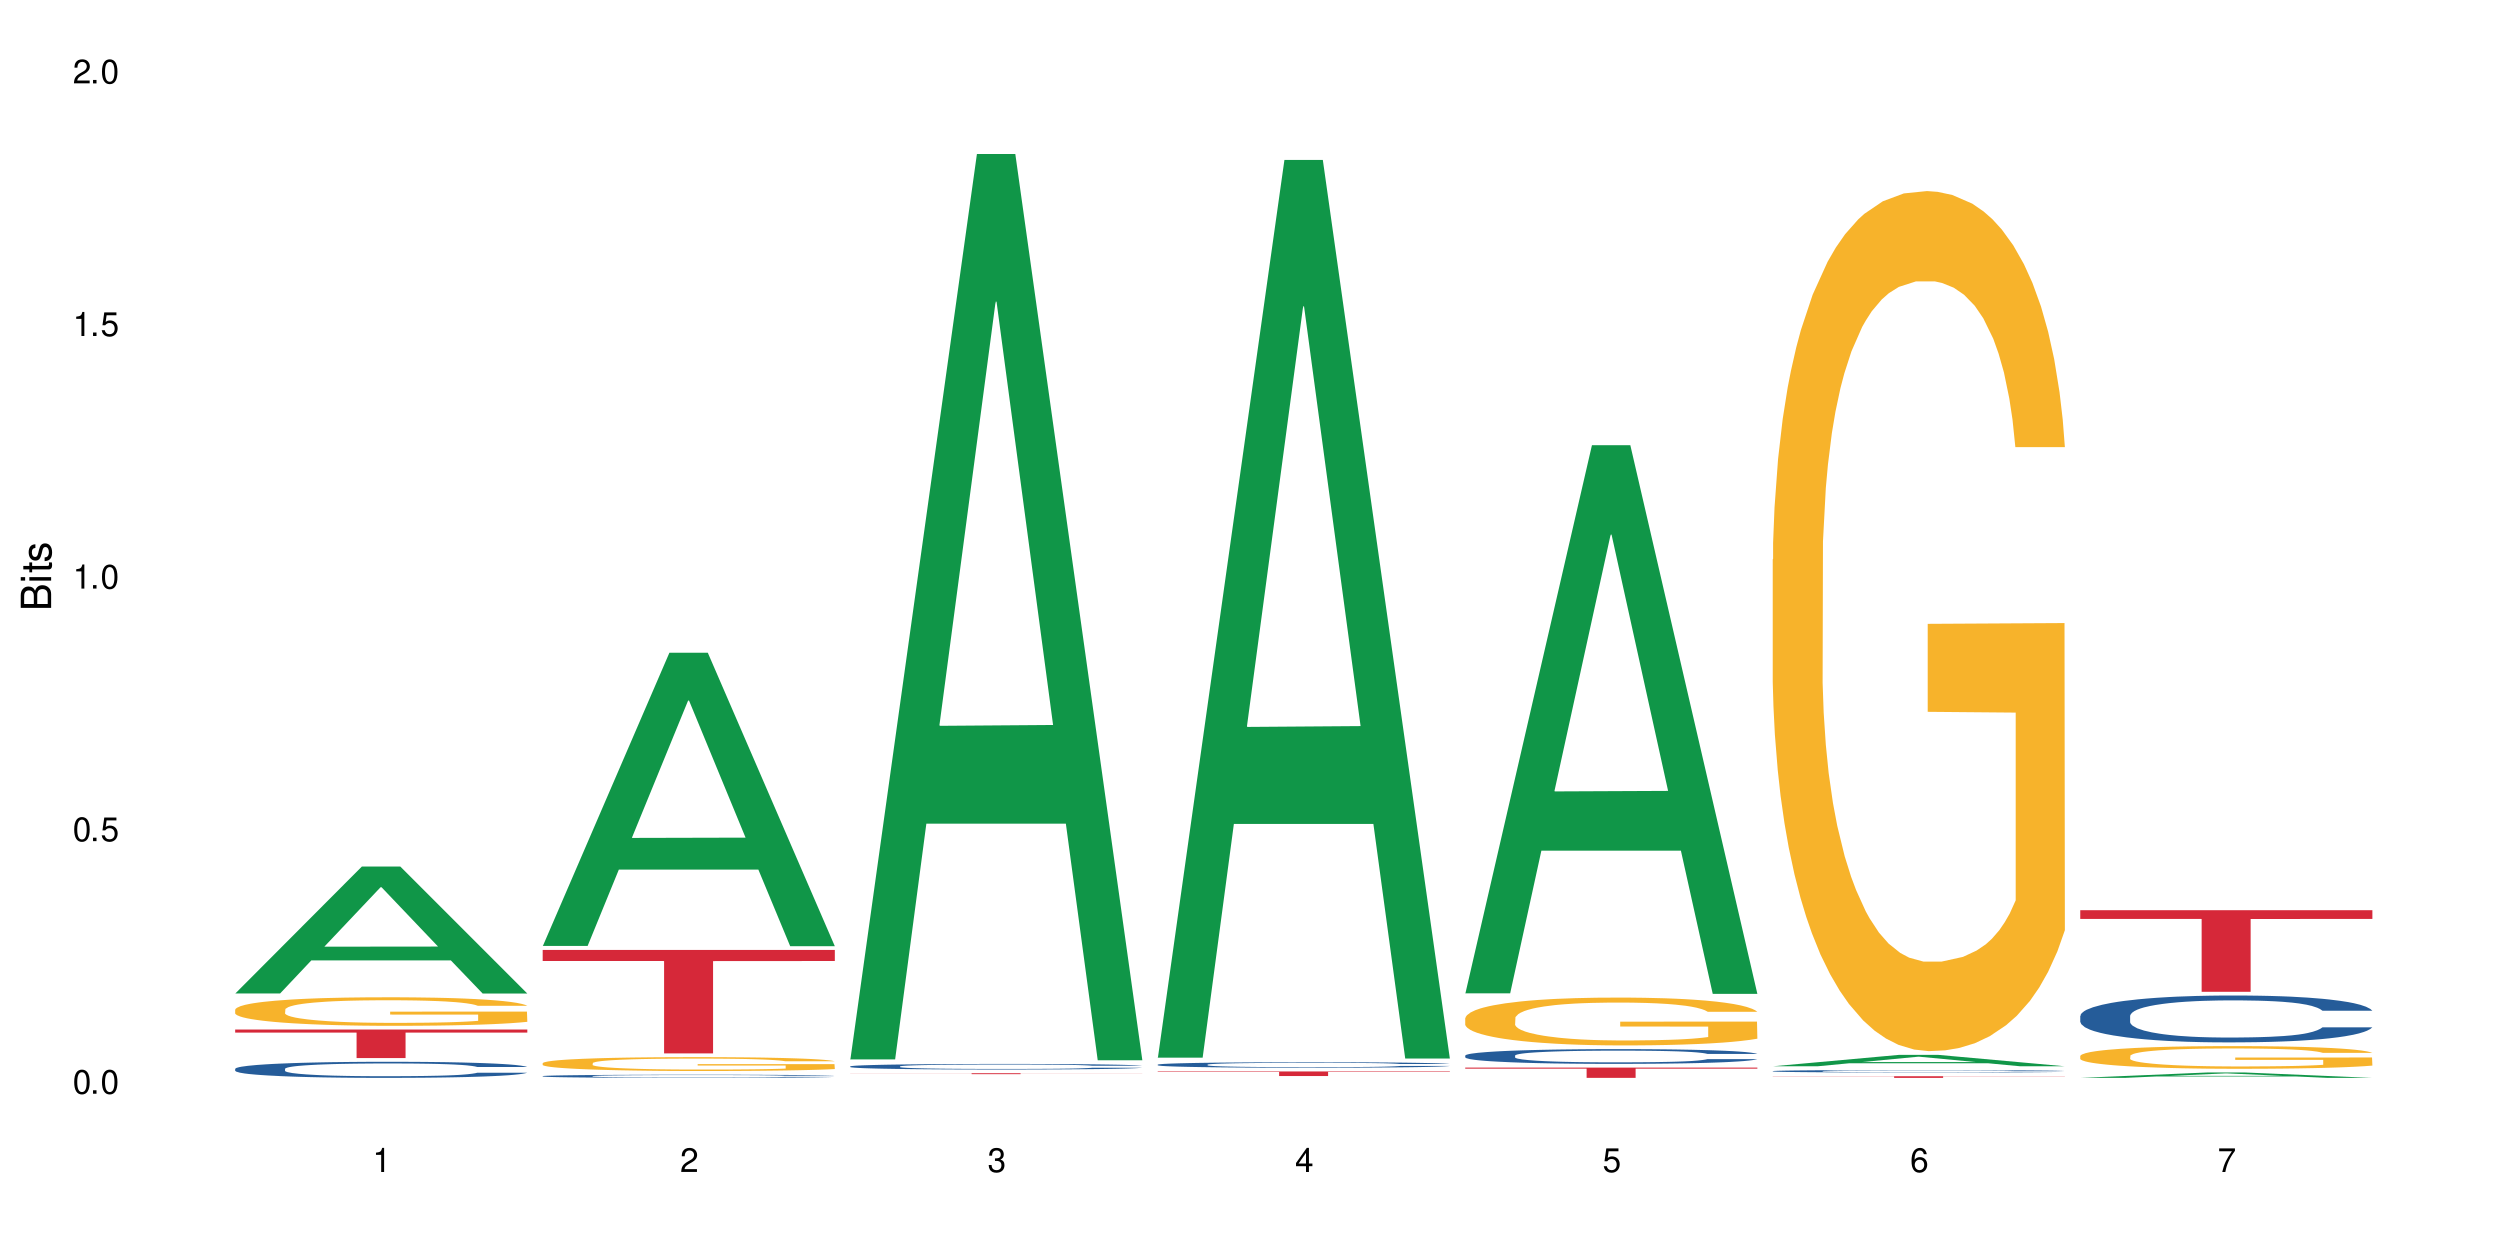 <?xml version="1.0" encoding="UTF-8"?>
<svg xmlns="http://www.w3.org/2000/svg" xmlns:xlink="http://www.w3.org/1999/xlink" width="720" height="360" viewBox="0 0 720 360">
<defs>
<g>
<g id="glyph-0-0">
</g>
<g id="glyph-0-1">
<path d="M 2.641 -6.938 C 2 -6.938 1.422 -6.656 1.078 -6.172 C 0.641 -5.562 0.406 -4.641 0.406 -3.359 C 0.406 -1.016 1.188 0.219 2.641 0.219 C 4.078 0.219 4.859 -1.016 4.859 -3.297 C 4.859 -4.641 4.656 -5.547 4.203 -6.172 C 3.844 -6.656 3.281 -6.938 2.641 -6.938 Z M 2.641 -6.188 C 3.547 -6.188 4 -5.25 4 -3.375 C 4 -1.406 3.562 -0.484 2.625 -0.484 C 1.734 -0.484 1.281 -1.438 1.281 -3.344 C 1.281 -5.25 1.734 -6.188 2.641 -6.188 Z M 2.641 -6.188 "/>
</g>
<g id="glyph-0-2">
<path d="M 1.828 -1 L 0.828 -1 L 0.828 0 L 1.828 0 Z M 1.828 -1 "/>
</g>
<g id="glyph-0-3">
<path d="M 4.562 -6.797 L 1.062 -6.797 L 0.547 -3.094 L 1.328 -3.094 C 1.719 -3.562 2.047 -3.734 2.578 -3.734 C 3.484 -3.734 4.062 -3.109 4.062 -2.094 C 4.062 -1.125 3.484 -0.531 2.578 -0.531 C 1.828 -0.531 1.375 -0.906 1.188 -1.672 L 0.328 -1.672 C 0.453 -1.109 0.547 -0.844 0.75 -0.594 C 1.125 -0.078 1.828 0.219 2.594 0.219 C 3.969 0.219 4.922 -0.781 4.922 -2.219 C 4.922 -3.562 4.031 -4.484 2.719 -4.484 C 2.25 -4.484 1.859 -4.359 1.469 -4.062 L 1.734 -5.969 L 4.562 -5.969 Z M 4.562 -6.797 "/>
</g>
<g id="glyph-0-4">
<path d="M 2.484 -4.938 L 2.484 0 L 3.328 0 L 3.328 -6.938 L 2.766 -6.938 C 2.469 -5.875 2.281 -5.734 0.984 -5.562 L 0.984 -4.938 Z M 2.484 -4.938 "/>
</g>
<g id="glyph-0-5">
<path d="M 4.859 -0.828 L 1.281 -0.828 C 1.359 -1.406 1.672 -1.781 2.5 -2.281 L 3.469 -2.828 C 4.406 -3.344 4.906 -4.062 4.906 -4.906 C 4.906 -5.484 4.672 -6.031 4.266 -6.406 C 3.859 -6.766 3.375 -6.938 2.719 -6.938 C 1.859 -6.938 1.219 -6.625 0.844 -6.031 C 0.609 -5.672 0.5 -5.234 0.484 -4.531 L 1.328 -4.531 C 1.359 -5.016 1.406 -5.281 1.531 -5.516 C 1.75 -5.938 2.188 -6.203 2.703 -6.203 C 3.469 -6.203 4.031 -5.641 4.031 -4.891 C 4.031 -4.344 3.719 -3.859 3.125 -3.516 L 2.234 -3 C 0.812 -2.172 0.406 -1.531 0.328 -0.016 L 4.859 -0.016 Z M 4.859 -0.828 "/>
</g>
<g id="glyph-0-6">
<path d="M 2.125 -3.188 L 2.578 -3.188 C 3.5 -3.188 3.984 -2.766 3.984 -1.922 C 3.984 -1.062 3.469 -0.531 2.594 -0.531 C 1.656 -0.531 1.203 -1 1.156 -2.016 L 0.312 -2.016 C 0.344 -1.453 0.438 -1.094 0.609 -0.781 C 0.953 -0.109 1.625 0.219 2.547 0.219 C 3.953 0.219 4.859 -0.625 4.859 -1.938 C 4.859 -2.828 4.516 -3.297 3.703 -3.594 C 4.344 -3.844 4.656 -4.328 4.656 -5.031 C 4.656 -6.219 3.875 -6.938 2.578 -6.938 C 1.203 -6.938 0.484 -6.172 0.453 -4.703 L 1.297 -4.703 C 1.312 -5.125 1.344 -5.359 1.453 -5.578 C 1.641 -5.969 2.062 -6.203 2.594 -6.203 C 3.344 -6.203 3.797 -5.75 3.797 -5 C 3.797 -4.516 3.609 -4.219 3.25 -4.047 C 3.016 -3.953 2.703 -3.922 2.125 -3.906 Z M 2.125 -3.188 "/>
</g>
<g id="glyph-0-7">
<path d="M 3.141 -1.672 L 3.141 0 L 3.984 0 L 3.984 -1.672 L 4.984 -1.672 L 4.984 -2.438 L 3.984 -2.438 L 3.984 -6.938 L 3.359 -6.938 L 0.266 -2.578 L 0.266 -1.672 Z M 3.141 -2.438 L 1 -2.438 L 3.141 -5.5 Z M 3.141 -2.438 "/>
</g>
<g id="glyph-0-8">
<path d="M 4.781 -5.125 C 4.609 -6.266 3.891 -6.938 2.844 -6.938 C 2.094 -6.938 1.422 -6.578 1.031 -5.953 C 0.594 -5.266 0.406 -4.422 0.406 -3.172 C 0.406 -2 0.578 -1.25 0.984 -0.641 C 1.359 -0.078 1.953 0.219 2.703 0.219 C 3.984 0.219 4.922 -0.75 4.922 -2.094 C 4.922 -3.375 4.062 -4.281 2.844 -4.281 C 2.172 -4.281 1.641 -4.031 1.281 -3.516 C 1.281 -5.234 1.828 -6.188 2.797 -6.188 C 3.391 -6.188 3.797 -5.797 3.938 -5.125 Z M 2.734 -3.531 C 3.547 -3.531 4.062 -2.953 4.062 -2.031 C 4.062 -1.156 3.484 -0.531 2.703 -0.531 C 1.922 -0.531 1.328 -1.188 1.328 -2.078 C 1.328 -2.938 1.906 -3.531 2.734 -3.531 Z M 2.734 -3.531 "/>
</g>
<g id="glyph-0-9">
<path d="M 4.984 -6.797 L 0.438 -6.797 L 0.438 -5.969 L 4.109 -5.969 C 2.5 -3.656 1.828 -2.234 1.328 0 L 2.219 0 C 2.594 -2.172 3.453 -4.047 4.984 -6.094 Z M 4.984 -6.797 "/>
</g>
<g id="glyph-1-0">
</g>
<g id="glyph-1-1">
<path d="M 0 -0.953 L 0 -4.891 C 0 -5.719 -0.234 -6.344 -0.734 -6.797 C -1.188 -7.234 -1.812 -7.469 -2.5 -7.469 C -3.547 -7.469 -4.188 -7 -4.625 -5.875 C -4.984 -6.688 -5.625 -7.094 -6.531 -7.094 C -7.172 -7.094 -7.734 -6.859 -8.141 -6.391 C -8.562 -5.922 -8.75 -5.344 -8.75 -4.5 L -8.75 -0.953 Z M -4.984 -2.062 L -7.766 -2.062 L -7.766 -4.219 C -7.766 -4.844 -7.688 -5.203 -7.453 -5.5 C -7.219 -5.812 -6.859 -5.969 -6.375 -5.969 C -5.891 -5.969 -5.531 -5.812 -5.297 -5.5 C -5.062 -5.203 -4.984 -4.844 -4.984 -4.219 Z M -0.984 -2.062 L -4 -2.062 L -4 -4.781 C -4 -5.766 -3.438 -6.359 -2.484 -6.359 C -1.547 -6.359 -0.984 -5.766 -0.984 -4.781 Z M -0.984 -2.062 "/>
</g>
<g id="glyph-1-2">
<path d="M -6.281 -1.797 L -6.281 -0.797 L 0 -0.797 L 0 -1.797 Z M -8.75 -1.797 L -8.75 -0.797 L -7.484 -0.797 L -7.484 -1.797 Z M -8.75 -1.797 "/>
</g>
<g id="glyph-1-3">
<path d="M -6.281 -3.047 L -6.281 -2.016 L -8.016 -2.016 L -8.016 -1.016 L -6.281 -1.016 L -6.281 -0.172 L -5.469 -0.172 L -5.469 -1.016 L -0.719 -1.016 C -0.078 -1.016 0.281 -1.453 0.281 -2.234 C 0.281 -2.5 0.25 -2.719 0.188 -3.047 L -0.641 -3.047 C -0.609 -2.906 -0.594 -2.766 -0.594 -2.562 C -0.594 -2.141 -0.719 -2.016 -1.156 -2.016 L -5.469 -2.016 L -5.469 -3.047 Z M -6.281 -3.047 "/>
</g>
<g id="glyph-1-4">
<path d="M -4.531 -5.25 C -5.766 -5.25 -6.469 -4.422 -6.469 -2.969 C -6.469 -1.516 -5.719 -0.562 -4.547 -0.562 C -3.562 -0.562 -3.094 -1.062 -2.734 -2.562 L -2.516 -3.484 C -2.344 -4.188 -2.094 -4.469 -1.641 -4.469 C -1.047 -4.469 -0.641 -3.875 -0.641 -3 C -0.641 -2.453 -0.797 -2 -1.062 -1.75 C -1.25 -1.594 -1.422 -1.531 -1.875 -1.469 L -1.875 -0.406 C -0.422 -0.453 0.281 -1.266 0.281 -2.922 C 0.281 -4.5 -0.5 -5.516 -1.719 -5.516 C -2.656 -5.516 -3.172 -4.984 -3.469 -3.734 L -3.703 -2.766 C -3.891 -1.953 -4.156 -1.609 -4.594 -1.609 C -5.188 -1.609 -5.547 -2.125 -5.547 -2.938 C -5.547 -3.75 -5.203 -4.172 -4.531 -4.203 Z M -4.531 -5.25 "/>
</g>
</g>
</defs>
<rect x="-72" y="-36" width="864" height="432" fill="rgb(100%, 100%, 100%)" fill-opacity="1"/>
<path fill-rule="nonzero" fill="rgb(6.275%, 58.824%, 28.235%)" fill-opacity="1" d="M 67.73 286.113 L 67.82 286.078 L 104.227 249.555 L 115.281 249.555 L 151.867 286.145 L 139.012 286.145 L 129.844 276.594 L 89.664 276.594 L 80.676 286.113 L 67.73 286.113 L 93.527 272.645 L 126.156 272.609 L 109.887 255.531 L 109.707 255.496 L 109.527 255.602 L 93.438 272.609 L 93.527 272.645 Z M 67.73 286.113 "/>
<path fill-rule="nonzero" fill="rgb(14.51%, 36.078%, 60%)" fill-opacity="1" d="M 67.73 307.812 L 67.832 307.809 L 67.832 307.707 L 68.141 307.547 L 68.859 307.344 L 69.578 307.203 L 71.426 306.953 L 73.988 306.711 L 76.656 306.527 L 78.605 306.414 L 80.352 306.332 L 84.352 306.176 L 86.918 306.094 L 89.688 306.023 L 93.074 305.949 L 95.535 305.906 L 101.078 305.84 L 105.18 305.809 L 108.363 305.797 L 115.238 305.797 L 119.34 305.816 L 122.316 305.836 L 125.598 305.871 L 128.371 305.906 L 133.191 306 L 137.5 306.121 L 139.449 306.188 L 142.527 306.316 L 144.891 306.445 L 146.531 306.555 L 148.379 306.711 L 150.02 306.902 L 151.25 307.117 L 151.867 307.301 L 137.5 307.301 L 136.785 307.129 L 135.961 307 L 134.422 306.824 L 132.883 306.703 L 130.73 306.582 L 128.781 306.5 L 126.113 306.418 L 123.754 306.367 L 121.289 306.332 L 118.93 306.305 L 114.414 306.281 L 109.184 306.281 L 107.234 306.289 L 103.23 306.324 L 101.078 306.352 L 98 306.41 L 95.844 306.465 L 93.281 306.551 L 91.535 306.621 L 89.379 306.734 L 87.84 306.832 L 86.098 306.969 L 85.07 307.074 L 84.148 307.195 L 83.328 307.332 L 82.711 307.48 L 82.301 307.637 L 82.094 307.789 L 82.094 308.445 L 82.301 308.598 L 82.812 308.777 L 84.148 309.035 L 86.098 309.258 L 88.355 309.438 L 90.508 309.562 L 91.742 309.625 L 93.383 309.691 L 95.945 309.777 L 99.641 309.859 L 101.797 309.895 L 105.078 309.93 L 108.465 309.945 L 112.98 309.945 L 116.98 309.93 L 119.648 309.906 L 122.418 309.875 L 126.215 309.801 L 128.574 309.734 L 130.629 309.652 L 132.168 309.574 L 133.191 309.504 L 134.73 309.375 L 135.961 309.23 L 136.887 309.082 L 137.5 308.938 L 151.867 308.938 L 151.25 309.105 L 150.328 309.273 L 149.402 309.395 L 147.969 309.543 L 146.324 309.676 L 143.965 309.824 L 142.016 309.918 L 139.449 310.027 L 137.09 310.105 L 134.527 310.18 L 130.73 310.262 L 128.266 310.305 L 125.598 310.344 L 122.418 310.379 L 118.418 310.406 L 114.109 310.422 L 110.105 310.43 L 105.797 310.418 L 102.617 310.402 L 98.41 310.363 L 93.176 310.289 L 89.379 310.207 L 86.406 310.129 L 83.84 310.043 L 80.969 309.93 L 77.273 309.742 L 75.016 309.598 L 73.477 309.48 L 71.734 309.316 L 70.5 309.168 L 69.066 308.93 L 68.039 308.629 L 67.73 308.395 Z M 67.73 307.812 "/>
<path fill-rule="nonzero" fill="rgb(96.863%, 70.196%, 16.863%)" fill-opacity="1" d="M 67.73 290.738 L 67.832 290.73 L 67.832 290.578 L 68.242 290.242 L 69.27 289.773 L 70.605 289.391 L 72.039 289.094 L 72.965 288.934 L 74.504 288.711 L 75.836 288.543 L 79.223 288.207 L 83.531 287.891 L 85.891 287.754 L 88.559 287.629 L 92.355 287.484 L 94.102 287.434 L 99.438 287.312 L 105.488 287.238 L 112.16 287.215 L 115.238 287.223 L 119.441 287.254 L 125.188 287.336 L 128.473 287.41 L 131.039 287.484 L 133.707 287.582 L 136.988 287.734 L 140.066 287.914 L 142.527 288.094 L 144.992 288.32 L 147.043 288.559 L 148.789 288.82 L 150.328 289.137 L 151.25 289.398 L 151.867 289.664 L 137.605 289.664 L 136.785 289.398 L 135.859 289.195 L 134.32 288.949 L 132.781 288.77 L 131.242 288.625 L 128.371 288.43 L 125.906 288.312 L 122.828 288.207 L 119.855 288.137 L 116.469 288.094 L 114.414 288.078 L 108.977 288.078 L 104.055 288.129 L 101.18 288.191 L 99.129 288.25 L 96.254 288.363 L 94.512 288.453 L 93.484 288.516 L 90.406 288.746 L 88.355 288.957 L 87.227 289.098 L 85.789 289.324 L 84.762 289.527 L 83.633 289.828 L 83.02 290.055 L 82.199 290.562 L 82.094 291.914 L 82.402 292.199 L 83.02 292.508 L 83.84 292.777 L 85.07 293.066 L 86.301 293.281 L 88.457 293.574 L 90.305 293.77 L 91.742 293.898 L 94.512 294.102 L 95.641 294.168 L 98.309 294.305 L 101.078 294.41 L 104.465 294.5 L 107.027 294.543 L 111.133 294.582 L 116.363 294.582 L 122.52 294.535 L 126.422 294.477 L 129.09 294.418 L 130.832 294.363 L 132.988 294.281 L 134.527 294.207 L 135.961 294.125 L 137.707 293.996 L 137.707 292.199 L 112.363 292.195 L 112.363 291.352 L 151.762 291.344 L 151.867 294.281 L 149.711 294.484 L 147.043 294.68 L 144.48 294.828 L 141.812 294.957 L 138.016 295.102 L 134.938 295.191 L 130.215 295.293 L 125.906 295.363 L 121.395 295.406 L 117.391 295.43 L 112.672 295.438 L 108.465 295.422 L 103.949 295.379 L 100.359 295.316 L 97.074 295.242 L 93.793 295.145 L 89.688 294.988 L 87.02 294.859 L 84.25 294.703 L 81.48 294.516 L 79.016 294.312 L 77.375 294.152 L 75.734 293.973 L 73.988 293.746 L 72.348 293.492 L 71.117 293.262 L 69.988 292.996 L 69.168 292.75 L 68.348 292.41 L 67.938 292.141 L 67.73 291.906 Z M 67.73 290.738 "/>
<path fill-rule="nonzero" fill="rgb(83.922%, 15.686%, 22.353%)" fill-opacity="1" d="M 67.73 296.508 L 151.867 296.508 L 151.867 297.387 L 116.801 297.395 L 116.801 304.73 L 102.695 304.73 L 102.695 297.402 L 102.488 297.387 L 67.73 297.387 Z M 67.73 296.508 "/>
<path fill-rule="nonzero" fill="rgb(6.275%, 58.824%, 28.235%)" fill-opacity="1" d="M 156.293 272.43 L 156.383 272.352 L 192.789 187.984 L 203.844 187.984 L 240.43 272.508 L 227.574 272.508 L 218.406 250.445 L 178.227 250.445 L 169.238 272.43 L 156.293 272.43 L 182.094 241.32 L 214.723 241.238 L 198.453 201.793 L 198.273 201.715 L 198.094 201.953 L 182.004 241.238 L 182.094 241.32 Z M 156.293 272.43 "/>
<path fill-rule="nonzero" fill="rgb(14.51%, 36.078%, 60%)" fill-opacity="1" d="M 156.293 309.914 L 156.398 309.914 L 156.398 309.895 L 156.703 309.863 L 157.422 309.824 L 158.141 309.797 L 159.988 309.746 L 162.555 309.699 L 165.223 309.664 L 167.172 309.641 L 168.914 309.625 L 172.918 309.594 L 175.48 309.578 L 178.25 309.562 L 181.637 309.551 L 184.102 309.543 L 189.641 309.527 L 193.746 309.523 L 196.926 309.52 L 203.801 309.52 L 207.902 309.523 L 210.879 309.527 L 214.164 309.535 L 216.934 309.543 L 221.754 309.559 L 226.066 309.582 L 228.016 309.598 L 231.094 309.621 L 233.453 309.648 L 235.094 309.668 L 236.941 309.699 L 238.582 309.738 L 239.812 309.777 L 240.43 309.816 L 226.066 309.816 L 225.348 309.781 L 224.527 309.754 L 222.988 309.723 L 221.449 309.699 L 219.293 309.672 L 217.344 309.656 L 214.676 309.641 L 212.316 309.633 L 209.855 309.625 L 207.492 309.621 L 202.98 309.613 L 197.746 309.613 L 195.797 309.617 L 191.797 309.621 L 189.641 309.629 L 186.562 309.641 L 184.406 309.652 L 181.844 309.668 L 180.098 309.684 L 177.945 309.703 L 176.406 309.723 L 174.66 309.75 L 173.633 309.77 L 172.711 309.793 L 171.891 309.82 L 171.273 309.852 L 170.863 309.883 L 170.66 309.91 L 170.66 310.039 L 170.863 310.07 L 171.379 310.105 L 172.711 310.156 L 174.66 310.199 L 176.918 310.234 L 179.074 310.258 L 181.945 310.285 L 184.512 310.301 L 188.203 310.316 L 190.359 310.324 L 193.641 310.328 L 197.027 310.332 L 201.543 310.332 L 205.543 310.328 L 208.211 310.324 L 210.98 310.32 L 214.777 310.305 L 217.137 310.293 L 219.191 310.277 L 220.73 310.262 L 221.754 310.246 L 223.293 310.223 L 224.527 310.191 L 225.449 310.164 L 226.066 310.137 L 240.43 310.137 L 239.812 310.168 L 238.891 310.203 L 237.969 310.227 L 236.531 310.254 L 234.891 310.281 L 232.527 310.309 L 230.578 310.328 L 228.016 310.348 L 225.656 310.363 L 223.09 310.379 L 219.293 310.395 L 216.832 310.402 L 214.164 310.41 L 210.98 310.418 L 206.98 310.422 L 202.672 310.426 L 198.668 310.43 L 194.359 310.426 L 191.18 310.422 L 186.973 310.414 L 181.738 310.398 L 177.945 310.383 L 174.969 310.367 L 172.402 310.352 L 169.531 310.328 L 165.836 310.293 L 163.578 310.266 L 162.039 310.242 L 160.297 310.211 L 159.066 310.18 L 157.629 310.133 L 156.602 310.074 L 156.293 310.031 Z M 156.293 309.914 "/>
<path fill-rule="nonzero" fill="rgb(96.863%, 70.196%, 16.863%)" fill-opacity="1" d="M 156.293 306.168 L 156.398 306.164 L 156.398 306.09 L 156.809 305.926 L 157.832 305.699 L 159.168 305.516 L 160.605 305.367 L 161.527 305.293 L 163.066 305.184 L 164.398 305.102 L 167.785 304.938 L 172.094 304.785 L 174.457 304.719 L 177.121 304.656 L 180.918 304.586 L 182.664 304.562 L 188 304.504 L 194.051 304.469 L 200.723 304.457 L 203.801 304.461 L 208.008 304.473 L 213.754 304.516 L 217.035 304.551 L 219.602 304.586 L 222.27 304.637 L 225.551 304.707 L 228.629 304.797 L 231.094 304.883 L 233.555 304.992 L 235.605 305.109 L 237.352 305.238 L 238.891 305.391 L 239.812 305.52 L 240.43 305.645 L 226.168 305.645 L 225.348 305.52 L 224.422 305.418 L 222.883 305.301 L 221.344 305.211 L 219.805 305.141 L 216.934 305.047 L 214.473 304.988 L 211.395 304.938 L 208.418 304.906 L 205.031 304.883 L 202.98 304.875 L 197.543 304.875 L 192.617 304.902 L 189.742 304.93 L 187.691 304.961 L 184.816 305.016 L 183.074 305.059 L 182.047 305.086 L 178.969 305.199 L 176.918 305.301 L 175.789 305.371 L 174.352 305.48 L 173.328 305.578 L 172.199 305.727 L 171.582 305.836 L 170.762 306.082 L 170.66 306.742 L 170.965 306.879 L 171.582 307.027 L 172.402 307.16 L 173.633 307.297 L 174.867 307.406 L 177.02 307.547 L 178.867 307.641 L 180.305 307.703 L 183.074 307.801 L 184.203 307.836 L 186.871 307.902 L 189.641 307.953 L 193.027 307.996 L 195.59 308.016 L 199.695 308.035 L 204.93 308.035 L 211.086 308.016 L 214.984 307.984 L 217.652 307.957 L 219.395 307.93 L 221.551 307.891 L 223.09 307.852 L 224.527 307.812 L 226.27 307.75 L 226.27 306.879 L 200.926 306.875 L 200.926 306.465 L 240.328 306.465 L 240.43 307.891 L 238.273 307.988 L 235.605 308.082 L 233.043 308.156 L 230.375 308.219 L 226.578 308.289 L 223.5 308.332 L 218.781 308.383 L 214.473 308.414 L 209.957 308.438 L 205.953 308.449 L 201.234 308.453 L 197.027 308.445 L 192.512 308.422 L 188.922 308.395 L 185.641 308.355 L 182.355 308.309 L 178.25 308.234 L 175.582 308.172 L 172.812 308.094 L 170.043 308.004 L 167.582 307.902 L 165.938 307.828 L 164.297 307.738 L 162.555 307.629 L 160.91 307.508 L 159.68 307.395 L 158.551 307.266 L 157.73 307.145 L 156.91 306.98 L 156.5 306.852 L 156.293 306.738 Z M 156.293 306.168 "/>
<path fill-rule="nonzero" fill="rgb(83.922%, 15.686%, 22.353%)" fill-opacity="1" d="M 156.293 273.578 L 240.43 273.578 L 240.43 276.77 L 205.363 276.797 L 205.363 303.387 L 191.258 303.387 L 191.258 276.824 L 191.051 276.77 L 156.293 276.77 Z M 156.293 273.578 "/>
<path fill-rule="nonzero" fill="rgb(6.275%, 58.824%, 28.235%)" fill-opacity="1" d="M 244.859 305.102 L 244.949 304.855 L 281.352 44.359 L 292.41 44.359 L 328.992 305.348 L 316.141 305.348 L 306.969 237.219 L 266.789 237.219 L 257.801 305.102 L 244.859 305.102 L 270.656 209.039 L 303.285 208.793 L 287.016 86.996 L 286.836 86.754 L 286.656 87.488 L 270.566 208.793 L 270.656 209.039 Z M 244.859 305.102 "/>
<path fill-rule="nonzero" fill="rgb(14.51%, 36.078%, 60%)" fill-opacity="1" d="M 244.859 307.113 L 244.961 307.113 L 244.961 307.078 L 245.27 307.023 L 245.988 306.953 L 246.703 306.902 L 248.551 306.816 L 251.117 306.734 L 253.785 306.668 L 255.734 306.629 L 257.477 306.602 L 261.48 306.547 L 264.043 306.52 L 266.816 306.492 L 270.199 306.469 L 272.664 306.453 L 278.203 306.43 L 282.309 306.422 L 285.488 306.414 L 292.363 306.414 L 296.469 306.422 L 299.441 306.43 L 302.727 306.441 L 305.496 306.453 L 310.32 306.484 L 314.629 306.527 L 316.578 306.551 L 319.656 306.598 L 322.016 306.641 L 323.656 306.68 L 325.504 306.734 L 327.145 306.797 L 328.379 306.875 L 328.992 306.938 L 314.629 306.938 L 313.91 306.879 L 313.09 306.832 L 311.551 306.773 L 310.012 306.73 L 307.855 306.688 L 305.906 306.66 L 303.238 306.633 L 300.879 306.613 L 298.418 306.602 L 296.059 306.59 L 291.543 306.582 L 286.309 306.582 L 284.359 306.586 L 280.359 306.598 L 278.203 306.609 L 275.125 306.629 L 272.973 306.648 L 270.406 306.676 L 268.66 306.703 L 266.508 306.738 L 264.969 306.773 L 263.223 306.82 L 262.199 306.859 L 261.273 306.898 L 260.453 306.949 L 259.84 307 L 259.426 307.055 L 259.223 307.105 L 259.223 307.336 L 259.426 307.387 L 259.941 307.449 L 261.273 307.539 L 263.223 307.617 L 265.48 307.676 L 267.637 307.723 L 268.867 307.742 L 270.508 307.766 L 273.074 307.797 L 276.77 307.824 L 278.922 307.836 L 282.207 307.848 L 285.59 307.855 L 290.105 307.855 L 294.109 307.848 L 296.773 307.84 L 299.547 307.828 L 303.344 307.805 L 305.703 307.781 L 307.754 307.754 L 309.293 307.727 L 310.32 307.703 L 311.859 307.656 L 313.09 307.605 L 314.012 307.555 L 314.629 307.504 L 328.992 307.504 L 328.379 307.562 L 327.453 307.621 L 326.531 307.664 L 325.094 307.715 L 323.453 307.762 L 321.094 307.812 L 319.145 307.844 L 316.578 307.883 L 314.219 307.91 L 311.652 307.934 L 307.855 307.965 L 305.395 307.98 L 302.727 307.992 L 299.547 308.004 L 295.543 308.016 L 291.234 308.02 L 282.926 308.02 L 279.742 308.012 L 275.535 308 L 270.305 307.973 L 266.508 307.945 L 263.531 307.918 L 260.965 307.887 L 258.094 307.848 L 254.398 307.785 L 252.145 307.734 L 250.605 307.691 L 248.859 307.637 L 247.629 307.582 L 246.191 307.5 L 245.164 307.398 L 244.859 307.316 Z M 244.859 307.113 "/>
<path fill-rule="nonzero" fill="rgb(96.863%, 70.196%, 16.863%)" fill-opacity="1" d="M 244.859 310.426 L 328.992 310.426 L 259.223 310.426 L 314.832 310.426 L 289.492 310.426 L 328.992 310.426 L 312.062 310.426 L 307.344 310.43 L 274.203 310.43 L 270.918 310.426 Z M 244.859 310.426 "/>
<path fill-rule="nonzero" fill="rgb(83.922%, 15.686%, 22.353%)" fill-opacity="1" d="M 244.859 309.09 L 328.992 309.09 L 328.992 309.117 L 293.93 309.117 L 293.93 309.359 L 279.82 309.359 L 279.82 309.117 L 244.859 309.117 Z M 244.859 309.09 "/>
<path fill-rule="nonzero" fill="rgb(6.275%, 58.824%, 28.235%)" fill-opacity="1" d="M 333.422 304.609 L 333.512 304.367 L 369.914 46.059 L 380.973 46.059 L 417.555 304.855 L 404.703 304.855 L 395.535 237.301 L 355.355 237.301 L 346.363 304.609 L 333.422 304.609 L 359.219 209.355 L 391.848 209.113 L 375.578 88.344 L 375.398 88.098 L 375.219 88.828 L 359.129 209.113 L 359.219 209.355 Z M 333.422 304.609 "/>
<path fill-rule="nonzero" fill="rgb(14.51%, 36.078%, 60%)" fill-opacity="1" d="M 333.422 306.613 L 333.523 306.609 L 333.523 306.574 L 333.832 306.52 L 334.551 306.453 L 335.27 306.402 L 337.113 306.316 L 339.68 306.234 L 342.348 306.172 L 344.297 306.133 L 346.043 306.105 L 350.043 306.051 L 352.609 306.023 L 355.379 306 L 358.766 305.973 L 361.227 305.961 L 366.766 305.938 L 370.871 305.926 L 374.051 305.922 L 380.926 305.922 L 385.031 305.93 L 388.008 305.934 L 391.289 305.945 L 394.059 305.961 L 398.883 305.992 L 403.191 306.031 L 405.141 306.055 L 408.219 306.102 L 410.578 306.145 L 412.223 306.18 L 414.066 306.234 L 415.711 306.301 L 416.941 306.375 L 417.555 306.438 L 403.191 306.438 L 402.473 306.379 L 401.652 306.332 L 400.113 306.273 L 398.574 306.23 L 396.422 306.191 L 394.469 306.164 L 391.805 306.137 L 389.441 306.117 L 386.98 306.105 L 384.621 306.098 L 380.105 306.086 L 374.875 306.086 L 372.922 306.09 L 368.922 306.102 L 366.766 306.113 L 363.688 306.133 L 361.535 306.152 L 358.969 306.18 L 357.227 306.203 L 355.07 306.242 L 353.531 306.277 L 351.789 306.324 L 350.762 306.359 L 349.836 306.402 L 349.016 306.449 L 348.402 306.5 L 347.992 306.551 L 347.785 306.605 L 347.785 306.828 L 347.992 306.883 L 348.504 306.941 L 349.836 307.031 L 351.789 307.109 L 354.043 307.168 L 356.199 307.211 L 357.43 307.234 L 359.07 307.254 L 361.637 307.285 L 365.332 307.312 L 367.484 307.324 L 370.77 307.336 L 374.156 307.344 L 378.668 307.344 L 382.672 307.336 L 385.34 307.328 L 388.109 307.316 L 391.906 307.293 L 394.266 307.27 L 396.316 307.242 L 397.855 307.215 L 398.883 307.191 L 400.422 307.148 L 401.652 307.098 L 402.578 307.047 L 403.191 306.996 L 417.555 306.996 L 416.941 307.055 L 416.016 307.113 L 415.094 307.152 L 413.656 307.203 L 412.016 307.25 L 409.656 307.301 L 407.707 307.336 L 405.141 307.371 L 402.781 307.398 L 400.215 307.422 L 396.422 307.453 L 393.957 307.465 L 391.289 307.48 L 388.109 307.492 L 384.109 307.5 L 379.797 307.508 L 375.797 307.508 L 371.488 307.504 L 368.305 307.5 L 364.102 307.484 L 358.867 307.461 L 355.07 307.434 L 352.094 307.406 L 349.531 307.375 L 346.656 307.336 L 342.965 307.273 L 340.707 307.223 L 339.168 307.184 L 337.422 307.125 L 336.191 307.074 L 334.754 306.996 L 333.73 306.891 L 333.422 306.812 Z M 333.422 306.613 "/>
<path fill-rule="nonzero" fill="rgb(83.922%, 15.686%, 22.353%)" fill-opacity="1" d="M 333.422 308.578 L 417.555 308.578 L 417.555 308.719 L 382.492 308.719 L 382.492 309.898 L 368.383 309.898 L 368.383 308.719 L 333.422 308.719 Z M 333.422 308.578 "/>
<path fill-rule="nonzero" fill="rgb(6.275%, 58.824%, 28.235%)" fill-opacity="1" d="M 421.984 286.086 L 422.074 285.938 L 458.48 128.219 L 469.535 128.219 L 506.121 286.234 L 493.266 286.234 L 484.098 244.988 L 443.918 244.988 L 434.93 286.086 L 421.984 286.086 L 447.781 227.926 L 480.41 227.777 L 464.141 154.035 L 463.961 153.887 L 463.781 154.332 L 447.691 227.777 L 447.781 227.926 Z M 421.984 286.086 "/>
<path fill-rule="nonzero" fill="rgb(14.51%, 36.078%, 60%)" fill-opacity="1" d="M 421.984 303.996 L 422.086 303.992 L 422.086 303.898 L 422.395 303.754 L 423.113 303.566 L 423.832 303.438 L 425.68 303.207 L 428.242 302.988 L 430.91 302.816 L 432.859 302.715 L 434.605 302.637 L 438.605 302.496 L 441.172 302.422 L 443.941 302.355 L 447.328 302.289 L 449.789 302.25 L 455.332 302.188 L 459.434 302.16 L 462.617 302.148 L 469.488 302.148 L 473.594 302.164 L 476.57 302.184 L 479.852 302.215 L 482.625 302.25 L 487.445 302.336 L 491.754 302.445 L 493.703 302.508 L 496.781 302.625 L 499.145 302.742 L 500.785 302.844 L 502.633 302.988 L 504.273 303.164 L 505.504 303.359 L 506.121 303.527 L 491.754 303.527 L 491.035 303.371 L 490.215 303.25 L 488.676 303.094 L 487.137 302.98 L 484.984 302.867 L 483.035 302.793 L 480.367 302.719 L 478.008 302.672 L 475.543 302.637 L 473.184 302.613 L 468.668 302.59 L 463.438 302.59 L 461.488 302.598 L 457.484 302.629 L 455.332 302.656 L 452.254 302.711 L 450.098 302.762 L 447.531 302.84 L 445.789 302.906 L 443.633 303.008 L 442.094 303.098 L 440.352 303.223 L 439.324 303.32 L 438.402 303.43 L 437.582 303.559 L 436.965 303.695 L 436.555 303.836 L 436.348 303.977 L 436.348 304.578 L 436.555 304.719 L 437.066 304.883 L 438.402 305.117 L 440.352 305.324 L 442.609 305.488 L 444.762 305.605 L 445.992 305.656 L 447.637 305.719 L 450.199 305.797 L 453.895 305.875 L 456.051 305.906 L 459.332 305.938 L 462.719 305.953 L 467.234 305.953 L 471.234 305.938 L 473.902 305.918 L 476.672 305.887 L 480.469 305.82 L 482.828 305.758 L 484.879 305.684 L 486.418 305.613 L 487.445 305.551 L 488.984 305.43 L 490.215 305.297 L 491.141 305.16 L 491.754 305.031 L 506.121 305.031 L 505.504 305.184 L 504.582 305.336 L 503.656 305.449 L 502.223 305.586 L 500.578 305.703 L 498.219 305.84 L 496.27 305.93 L 493.703 306.027 L 491.344 306.102 L 488.781 306.168 L 484.984 306.246 L 482.52 306.281 L 479.852 306.316 L 476.672 306.348 L 472.672 306.375 L 468.363 306.391 L 464.359 306.395 L 460.051 306.387 L 456.871 306.371 L 452.664 306.336 L 447.43 306.27 L 443.633 306.195 L 440.66 306.121 L 438.094 306.043 L 435.219 305.938 L 431.527 305.766 L 429.27 305.637 L 427.73 305.527 L 425.984 305.375 L 424.754 305.238 L 423.32 305.023 L 422.293 304.746 L 421.984 304.531 Z M 421.984 303.996 "/>
<path fill-rule="nonzero" fill="rgb(96.863%, 70.196%, 16.863%)" fill-opacity="1" d="M 421.984 293.203 L 422.086 293.191 L 422.086 292.941 L 422.496 292.375 L 423.523 291.594 L 424.859 290.953 L 426.293 290.449 L 427.219 290.184 L 428.758 289.809 L 430.09 289.531 L 433.477 288.965 L 437.785 288.438 L 440.145 288.211 L 442.812 287.996 L 446.609 287.758 L 448.355 287.668 L 453.688 287.469 L 459.742 287.34 L 466.41 287.305 L 469.488 287.316 L 473.695 287.367 L 479.441 287.504 L 482.727 287.633 L 485.293 287.758 L 487.957 287.922 L 491.242 288.172 L 494.32 288.473 L 496.781 288.777 L 499.246 289.152 L 501.297 289.555 L 503.043 289.996 L 504.582 290.523 L 505.504 290.965 L 506.121 291.406 L 491.859 291.406 L 491.035 290.965 L 490.113 290.625 L 488.574 290.211 L 487.035 289.91 L 485.496 289.668 L 482.625 289.344 L 480.16 289.141 L 477.082 288.965 L 474.105 288.852 L 470.723 288.777 L 468.668 288.75 L 463.23 288.75 L 458.305 288.84 L 455.434 288.941 L 453.383 289.039 L 450.508 289.23 L 448.766 289.379 L 447.738 289.48 L 444.66 289.871 L 442.609 290.223 L 441.48 290.461 L 440.043 290.84 L 439.016 291.18 L 437.887 291.684 L 437.273 292.059 L 436.453 292.914 L 436.348 295.18 L 436.656 295.656 L 437.273 296.176 L 438.094 296.625 L 439.324 297.105 L 440.555 297.469 L 442.711 297.961 L 444.559 298.289 L 445.992 298.5 L 448.766 298.84 L 449.895 298.953 L 452.562 299.18 L 455.332 299.355 L 458.715 299.508 L 461.281 299.582 L 465.387 299.645 L 470.617 299.645 L 476.773 299.57 L 480.676 299.469 L 483.34 299.371 L 485.086 299.281 L 487.242 299.145 L 488.781 299.016 L 490.215 298.879 L 491.961 298.664 L 491.961 295.656 L 466.617 295.645 L 466.617 294.234 L 506.016 294.223 L 506.121 299.145 L 503.965 299.484 L 501.297 299.809 L 498.73 300.062 L 496.066 300.277 L 492.27 300.516 L 489.191 300.664 L 484.469 300.84 L 480.16 300.953 L 475.645 301.031 L 471.645 301.066 L 466.926 301.082 L 462.719 301.055 L 458.203 300.98 L 454.613 300.879 L 451.328 300.754 L 448.047 300.59 L 443.941 300.324 L 441.273 300.113 L 438.504 299.848 L 435.734 299.531 L 433.27 299.195 L 431.629 298.93 L 429.988 298.629 L 428.242 298.25 L 426.602 297.82 L 425.371 297.434 L 424.242 296.992 L 423.422 296.578 L 422.602 296.012 L 422.191 295.559 L 421.984 295.168 Z M 421.984 293.203 "/>
<path fill-rule="nonzero" fill="rgb(83.922%, 15.686%, 22.353%)" fill-opacity="1" d="M 421.984 307.465 L 506.121 307.465 L 506.121 307.781 L 471.055 307.785 L 471.055 310.43 L 456.945 310.43 L 456.945 307.785 L 456.742 307.781 L 421.984 307.781 Z M 421.984 307.465 "/>
<path fill-rule="nonzero" fill="rgb(6.275%, 58.824%, 28.235%)" fill-opacity="1" d="M 510.547 307.086 L 510.637 307.086 L 547.043 303.793 L 558.098 303.793 L 594.684 307.09 L 581.828 307.09 L 572.66 306.23 L 532.48 306.23 L 523.492 307.086 L 510.547 307.086 L 536.348 305.875 L 568.977 305.871 L 552.707 304.332 L 552.527 304.328 L 552.348 304.34 L 536.258 305.871 L 536.348 305.875 Z M 510.547 307.086 "/>
<path fill-rule="nonzero" fill="rgb(14.51%, 36.078%, 60%)" fill-opacity="1" d="M 510.547 308.477 L 510.652 308.477 L 510.652 308.461 L 510.957 308.434 L 511.676 308.402 L 512.395 308.379 L 514.242 308.34 L 516.809 308.301 L 519.473 308.273 L 521.426 308.258 L 523.168 308.242 L 527.168 308.219 L 529.734 308.207 L 532.504 308.195 L 535.891 308.184 L 538.355 308.176 L 543.895 308.164 L 548 308.16 L 562.156 308.16 L 565.133 308.164 L 568.418 308.172 L 571.188 308.176 L 576.008 308.191 L 580.32 308.211 L 582.27 308.219 L 585.348 308.242 L 587.707 308.262 L 589.348 308.277 L 591.195 308.301 L 592.836 308.332 L 594.066 308.367 L 594.684 308.395 L 580.32 308.395 L 579.602 308.367 L 578.781 308.348 L 577.242 308.32 L 575.703 308.301 L 573.547 308.281 L 571.598 308.27 L 568.93 308.258 L 566.57 308.25 L 564.105 308.242 L 561.746 308.238 L 557.234 308.234 L 550.051 308.234 L 546.051 308.242 L 543.895 308.246 L 540.816 308.254 L 538.66 308.266 L 536.098 308.277 L 534.352 308.289 L 532.199 308.305 L 530.66 308.32 L 528.914 308.344 L 527.887 308.359 L 526.965 308.379 L 526.145 308.402 L 525.527 308.426 L 525.117 308.449 L 524.914 308.473 L 524.914 308.574 L 525.117 308.602 L 525.629 308.629 L 526.965 308.668 L 528.914 308.703 L 531.172 308.73 L 533.324 308.75 L 534.559 308.762 L 536.199 308.773 L 538.766 308.785 L 542.457 308.797 L 544.613 308.805 L 547.895 308.809 L 551.281 308.812 L 555.797 308.812 L 559.797 308.809 L 562.465 308.805 L 565.234 308.801 L 569.031 308.789 L 571.391 308.777 L 573.445 308.766 L 574.984 308.754 L 576.008 308.742 L 577.547 308.723 L 578.781 308.699 L 579.703 308.676 L 580.32 308.652 L 594.684 308.652 L 594.066 308.68 L 593.145 308.707 L 592.223 308.727 L 590.785 308.75 L 589.145 308.77 L 586.781 308.793 L 584.832 308.809 L 582.27 308.824 L 579.91 308.836 L 577.344 308.848 L 573.547 308.863 L 571.086 308.867 L 568.418 308.875 L 565.234 308.879 L 561.234 308.883 L 556.926 308.887 L 548.613 308.887 L 545.434 308.883 L 541.227 308.879 L 535.992 308.867 L 532.199 308.852 L 529.223 308.84 L 526.656 308.828 L 523.785 308.809 L 520.09 308.781 L 517.832 308.758 L 516.293 308.738 L 514.551 308.711 L 513.316 308.688 L 511.883 308.652 L 510.855 308.605 L 510.547 308.566 Z M 510.547 308.477 "/>
<path fill-rule="nonzero" fill="rgb(96.863%, 70.196%, 16.863%)" fill-opacity="1" d="M 510.547 161.117 L 510.652 160.895 L 510.652 156.367 L 511.062 146.188 L 512.086 132.164 L 513.422 120.629 L 514.855 111.578 L 515.781 106.828 L 517.32 100.043 L 518.652 95.066 L 522.039 84.887 L 526.348 75.387 L 528.707 71.312 L 531.375 67.469 L 535.172 63.172 L 536.918 61.586 L 542.254 57.969 L 548.305 55.707 L 554.977 55.027 L 558.055 55.254 L 562.262 56.156 L 568.008 58.645 L 571.289 60.91 L 573.855 63.172 L 576.523 66.109 L 579.805 70.637 L 582.883 76.062 L 585.348 81.492 L 587.809 88.281 L 589.859 95.52 L 591.605 103.438 L 593.145 112.938 L 594.066 120.855 L 594.684 128.77 L 580.422 128.77 L 579.602 120.855 L 578.676 114.746 L 577.137 107.281 L 575.598 101.852 L 574.059 97.555 L 571.188 91.672 L 568.723 88.055 L 565.645 84.887 L 562.672 82.852 L 559.285 81.492 L 557.234 81.039 L 551.793 81.039 L 546.871 82.625 L 543.996 84.434 L 541.945 86.242 L 539.07 89.637 L 537.328 92.352 L 536.301 94.16 L 533.223 101.172 L 531.172 107.508 L 530.043 111.805 L 528.605 118.59 L 527.582 124.699 L 526.453 133.746 L 525.836 140.535 L 525.016 155.918 L 524.914 196.633 L 525.219 205.23 L 525.836 214.504 L 526.656 222.648 L 527.887 231.242 L 529.121 237.805 L 531.273 246.625 L 533.121 252.508 L 534.559 256.352 L 537.328 262.461 L 538.457 264.496 L 541.125 268.57 L 543.895 271.734 L 547.281 274.449 L 549.844 275.809 L 553.949 276.938 L 559.184 276.938 L 565.34 275.582 L 569.238 273.77 L 571.906 271.961 L 573.648 270.379 L 575.805 267.891 L 577.344 265.629 L 578.781 263.141 L 580.523 259.293 L 580.523 205.23 L 555.18 205.004 L 555.18 179.668 L 594.582 179.441 L 594.684 267.891 L 592.527 273.996 L 589.859 279.879 L 587.297 284.402 L 584.629 288.25 L 580.832 292.547 L 577.754 295.262 L 573.035 298.43 L 568.723 300.465 L 564.211 301.82 L 560.207 302.5 L 555.488 302.727 L 551.281 302.273 L 546.766 300.918 L 543.176 299.105 L 539.895 296.844 L 536.609 293.902 L 532.504 289.152 L 529.836 285.309 L 527.066 280.559 L 524.297 274.902 L 521.836 268.793 L 520.191 264.043 L 518.551 258.613 L 516.809 251.828 L 515.164 244.137 L 513.934 237.125 L 512.805 229.207 L 511.984 221.742 L 511.164 211.562 L 510.754 203.422 L 510.547 196.406 Z M 510.547 161.117 "/>
<path fill-rule="nonzero" fill="rgb(83.922%, 15.686%, 22.353%)" fill-opacity="1" d="M 510.547 309.957 L 594.684 309.957 L 594.684 310.008 L 559.617 310.008 L 559.617 310.43 L 545.512 310.43 L 545.512 310.008 L 510.547 310.008 Z M 510.547 309.957 "/>
<path fill-rule="nonzero" fill="rgb(6.275%, 58.824%, 28.235%)" fill-opacity="1" d="M 599.113 310.426 L 599.203 310.426 L 635.605 308.879 L 646.664 308.879 L 683.246 310.43 L 670.395 310.43 L 661.223 310.023 L 621.043 310.023 L 612.055 310.426 L 599.113 310.426 L 624.91 309.855 L 657.539 309.855 L 641.27 309.133 L 641.09 309.133 L 640.91 309.137 L 624.82 309.855 L 624.91 309.855 Z M 599.113 310.426 "/>
<path fill-rule="nonzero" fill="rgb(14.51%, 36.078%, 60%)" fill-opacity="1" d="M 599.113 292.586 L 599.215 292.574 L 599.215 292.277 L 599.523 291.809 L 600.238 291.219 L 600.957 290.809 L 602.805 290.082 L 605.371 289.379 L 608.039 288.836 L 609.988 288.516 L 611.73 288.27 L 615.734 287.812 L 618.297 287.578 L 621.07 287.367 L 624.453 287.16 L 626.918 287.035 L 632.457 286.84 L 636.562 286.754 L 639.742 286.715 L 646.617 286.715 L 650.723 286.766 L 653.695 286.828 L 656.98 286.926 L 659.75 287.035 L 664.574 287.309 L 668.883 287.652 L 670.832 287.852 L 673.91 288.234 L 676.27 288.602 L 677.91 288.922 L 679.758 289.379 L 681.398 289.934 L 682.633 290.562 L 683.246 291.094 L 668.883 291.094 L 668.164 290.602 L 667.344 290.219 L 665.805 289.711 L 664.266 289.355 L 662.109 288.996 L 660.16 288.762 L 657.492 288.527 L 655.133 288.379 L 652.672 288.27 L 650.312 288.195 L 645.797 288.121 L 640.562 288.121 L 638.613 288.145 L 634.613 288.246 L 632.457 288.332 L 629.379 288.504 L 627.227 288.664 L 624.66 288.91 L 622.914 289.121 L 620.762 289.441 L 619.223 289.727 L 617.477 290.133 L 616.453 290.441 L 615.527 290.785 L 614.707 291.191 L 614.09 291.625 L 613.68 292.082 L 613.477 292.523 L 613.477 294.438 L 613.68 294.879 L 614.195 295.398 L 615.527 296.152 L 617.477 296.805 L 619.734 297.324 L 621.891 297.691 L 623.121 297.867 L 624.762 298.062 L 627.328 298.309 L 631.02 298.555 L 633.176 298.656 L 636.461 298.754 L 639.844 298.805 L 644.359 298.805 L 648.359 298.754 L 651.027 298.691 L 653.801 298.594 L 657.594 298.383 L 659.957 298.188 L 662.008 297.953 L 663.547 297.719 L 664.574 297.52 L 666.113 297.137 L 667.344 296.719 L 668.266 296.285 L 668.883 295.867 L 683.246 295.867 L 682.633 296.359 L 681.707 296.844 L 680.785 297.199 L 679.348 297.633 L 677.707 298.016 L 675.348 298.445 L 673.398 298.73 L 670.832 299.039 L 668.473 299.273 L 665.906 299.48 L 662.109 299.727 L 659.648 299.852 L 656.98 299.961 L 653.801 300.062 L 649.797 300.148 L 645.488 300.195 L 641.488 300.211 L 637.176 300.184 L 633.996 300.137 L 629.789 300.023 L 624.559 299.801 L 620.762 299.566 L 617.785 299.332 L 615.219 299.086 L 612.348 298.754 L 608.652 298.211 L 606.395 297.793 L 604.855 297.445 L 603.113 296.965 L 601.883 296.535 L 600.445 295.844 L 599.418 294.969 L 599.113 294.289 Z M 599.113 292.586 "/>
<path fill-rule="nonzero" fill="rgb(96.863%, 70.196%, 16.863%)" fill-opacity="1" d="M 599.113 304.078 L 599.215 304.07 L 599.215 303.949 L 599.625 303.684 L 600.652 303.312 L 601.984 303.008 L 603.422 302.77 L 604.344 302.645 L 605.883 302.465 L 607.219 302.332 L 610.602 302.066 L 614.914 301.816 L 617.273 301.707 L 619.941 301.605 L 623.738 301.492 L 625.48 301.449 L 630.816 301.355 L 636.871 301.297 L 643.539 301.277 L 646.617 301.285 L 650.824 301.309 L 656.57 301.375 L 659.852 301.434 L 662.418 301.492 L 665.086 301.57 L 668.367 301.691 L 671.445 301.832 L 673.91 301.977 L 676.371 302.156 L 678.426 302.348 L 680.168 302.555 L 681.707 302.805 L 682.633 303.016 L 683.246 303.223 L 668.984 303.223 L 668.164 303.016 L 667.242 302.852 L 665.703 302.656 L 664.164 302.512 L 662.625 302.398 L 659.75 302.246 L 657.289 302.148 L 654.211 302.066 L 651.234 302.012 L 647.848 301.977 L 645.797 301.965 L 640.359 301.965 L 635.434 302.004 L 632.559 302.055 L 630.508 302.102 L 627.637 302.191 L 625.891 302.262 L 624.863 302.309 L 621.785 302.496 L 619.734 302.664 L 618.605 302.777 L 617.168 302.953 L 616.145 303.117 L 615.016 303.355 L 614.398 303.535 L 613.578 303.938 L 613.477 305.012 L 613.785 305.238 L 614.398 305.484 L 615.219 305.699 L 616.453 305.926 L 617.684 306.098 L 619.836 306.332 L 621.684 306.488 L 623.121 306.59 L 625.891 306.75 L 627.02 306.805 L 629.688 306.91 L 632.457 306.992 L 635.844 307.066 L 638.41 307.102 L 642.512 307.133 L 647.746 307.133 L 653.902 307.094 L 657.801 307.047 L 660.469 307 L 662.211 306.957 L 664.367 306.891 L 665.906 306.832 L 667.344 306.766 L 669.086 306.664 L 669.086 305.238 L 643.742 305.234 L 643.742 304.566 L 683.145 304.559 L 683.246 306.891 L 681.094 307.055 L 678.426 307.207 L 675.859 307.328 L 673.191 307.43 L 669.395 307.543 L 666.316 307.613 L 661.598 307.699 L 657.289 307.75 L 652.773 307.789 L 648.773 307.805 L 644.051 307.812 L 639.844 307.801 L 635.332 307.766 L 631.738 307.715 L 628.457 307.656 L 625.172 307.578 L 621.07 307.453 L 618.402 307.352 L 615.629 307.227 L 612.859 307.078 L 610.398 306.918 L 608.758 306.793 L 607.113 306.648 L 605.371 306.469 L 603.73 306.266 L 602.496 306.082 L 601.367 305.871 L 600.547 305.676 L 599.727 305.406 L 599.316 305.191 L 599.113 305.008 Z M 599.113 304.078 "/>
<path fill-rule="nonzero" fill="rgb(83.922%, 15.686%, 22.353%)" fill-opacity="1" d="M 599.113 262.133 L 683.246 262.133 L 683.246 264.648 L 648.184 264.672 L 648.184 285.648 L 634.074 285.648 L 634.074 264.691 L 633.871 264.648 L 599.113 264.648 Z M 599.113 262.133 "/>
<g fill="rgb(0%, 0%, 0%)" fill-opacity="1">
<use xlink:href="#glyph-0-1" x="20.965" y="314.993"/>
<use xlink:href="#glyph-0-2" x="25.965" y="314.993"/>
<use xlink:href="#glyph-0-1" x="28.965" y="314.993"/>
</g>
<g fill="rgb(0%, 0%, 0%)" fill-opacity="1">
<use xlink:href="#glyph-0-1" x="20.965" y="242.251"/>
<use xlink:href="#glyph-0-2" x="25.965" y="242.251"/>
<use xlink:href="#glyph-0-3" x="28.965" y="242.251"/>
</g>
<g fill="rgb(0%, 0%, 0%)" fill-opacity="1">
<use xlink:href="#glyph-0-4" x="20.965" y="169.509"/>
<use xlink:href="#glyph-0-2" x="25.965" y="169.509"/>
<use xlink:href="#glyph-0-1" x="28.965" y="169.509"/>
</g>
<g fill="rgb(0%, 0%, 0%)" fill-opacity="1">
<use xlink:href="#glyph-0-4" x="20.965" y="96.767"/>
<use xlink:href="#glyph-0-2" x="25.965" y="96.767"/>
<use xlink:href="#glyph-0-3" x="28.965" y="96.767"/>
</g>
<g fill="rgb(0%, 0%, 0%)" fill-opacity="1">
<use xlink:href="#glyph-0-5" x="20.965" y="24.024"/>
<use xlink:href="#glyph-0-2" x="25.965" y="24.024"/>
<use xlink:href="#glyph-0-1" x="28.965" y="24.024"/>
</g>
<g fill="rgb(0%, 0%, 0%)" fill-opacity="1">
<use xlink:href="#glyph-0-4" x="107.297" y="337.532"/>
</g>
<g fill="rgb(0%, 0%, 0%)" fill-opacity="1">
<use xlink:href="#glyph-0-5" x="195.863" y="337.532"/>
</g>
<g fill="rgb(0%, 0%, 0%)" fill-opacity="1">
<use xlink:href="#glyph-0-6" x="284.426" y="337.532"/>
</g>
<g fill="rgb(0%, 0%, 0%)" fill-opacity="1">
<use xlink:href="#glyph-0-7" x="372.988" y="337.532"/>
</g>
<g fill="rgb(0%, 0%, 0%)" fill-opacity="1">
<use xlink:href="#glyph-0-3" x="461.551" y="337.532"/>
</g>
<g fill="rgb(0%, 0%, 0%)" fill-opacity="1">
<use xlink:href="#glyph-0-8" x="550.117" y="337.532"/>
</g>
<g fill="rgb(0%, 0%, 0%)" fill-opacity="1">
<use xlink:href="#glyph-0-9" x="638.68" y="337.532"/>
</g>
<g fill="rgb(0%, 0%, 0%)" fill-opacity="1">
<use xlink:href="#glyph-1-1" x="14.725" y="176.012"/>
<use xlink:href="#glyph-1-2" x="14.725" y="168.012"/>
<use xlink:href="#glyph-1-3" x="14.725" y="165.012"/>
<use xlink:href="#glyph-1-4" x="14.725" y="162.012"/>
</g>
</svg>
